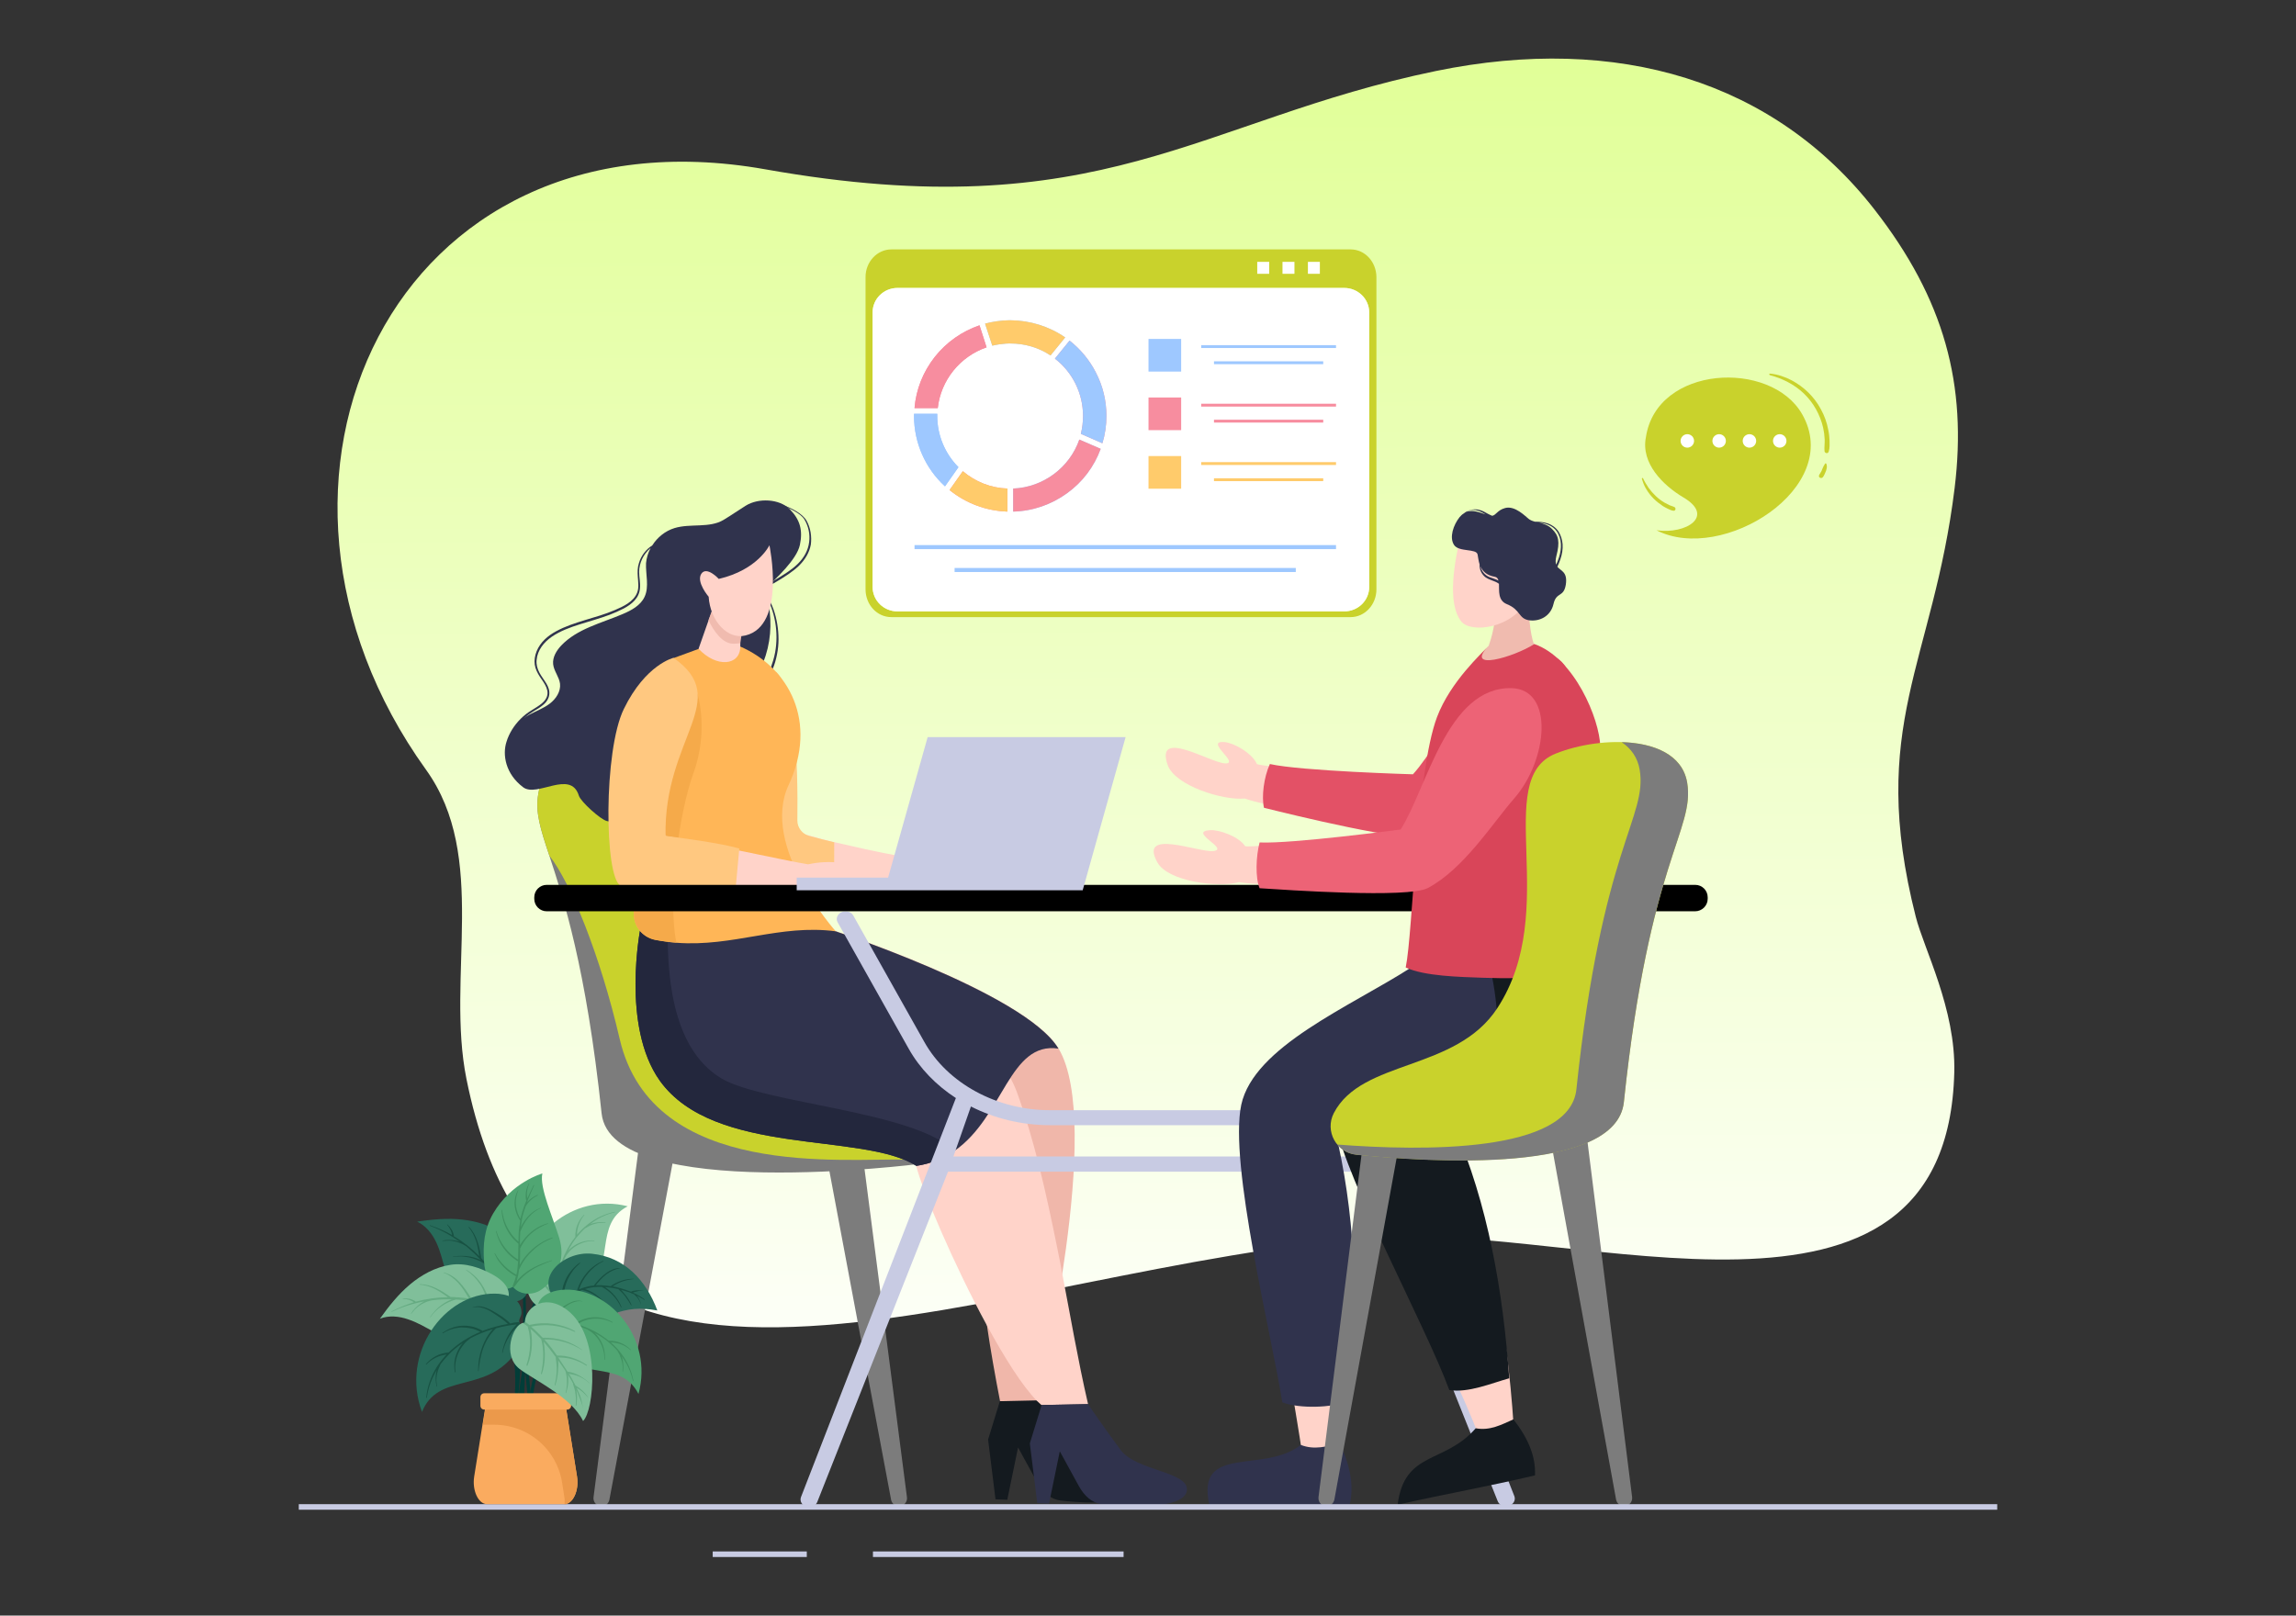 <?xml version="1.0" encoding="utf-8"?>
<!-- Generator: Adobe Illustrator 27.7.0, SVG Export Plug-In . SVG Version: 6.00 Build 0)  -->
<svg version="1.1" id="Layer_1" xmlns="http://www.w3.org/2000/svg" xmlns:xlink="http://www.w3.org/1999/xlink" x="0px" y="0px"
	 viewBox="0 0 1364 960" style="enable-background:new 0 0 1364 960;" xml:space="preserve">
<rect x="0" y="0" width="1364" height="960" fill="#333333" stroke="none"/>
<style type="text/css">
	.st0{fill:url(#SVGID_1_);}
	.st1{fill:#7C7C7C;}
	.st2{fill:#C9D22C;}
	.st3{fill:#F0B7AA;}
	.st4{fill:#141A1F;}
	.st5{fill:#FFD3C9;}
	.st6{fill:#30334D;}
	.st7{fill:#23273D;}
	.st8{fill:#FFC880;}
	.st9{fill:#FFB657;}
	.st10{fill:#F5AA4A;}
	.st11{fill:#F0BBAF;}
	.st12{fill:#C8CBE3;}
	.st13{fill:#E35166;}
	.st14{fill:#D94559;}
	.st15{fill:#ED6376;}
	.st16{fill:#FFFFFF;}
	.st17{fill:#F78D9F;}
	.st18{fill:#FFCB6B;}
	.st19{fill:#9EC8FF;}
	.st20{fill:#023D38;}
	.st21{fill:#276B5A;}
	.st22{fill:#185243;}
	.st23{fill:#80BF9A;}
	.st24{fill:#65AB82;}
	.st25{fill:#50A673;}
	.st26{fill:#409161;}
	.st27{fill:#FAAB5F;}
	.st28{fill:#EB994B;}
</style>
<g>
	
		<linearGradient id="SVGID_1_" gradientUnits="userSpaceOnUse" x1="683.751" y1="105.209" x2="680.378" y2="1114.025" gradientTransform="matrix(1 0 0 -1 0 957.89)">
		<stop  offset="0" style="stop-color:#FFFFFF"/>
		<stop  offset="1" style="stop-color:#DAFF7F"/>
	</linearGradient>
	<path class="st0" d="M1161.2,290c7.5-61.3-6-112.1-47.7-165.6c-59.3-76.1-152.2-104.5-260.5-82.2c-141,29.1-198.8,93.9-398.4,58.4
		C233.5,61.4,130,286.3,253.1,457.4c37.2,51.7,11.8,123.1,24,183.7c50.3,250.2,312.3,110.2,541.6,94.1c119-8.3,338,76,342.3-98.1
		c0.9-37.7-18.1-73.3-22.9-92.4C1109.3,431.1,1148.4,394.3,1161.2,290z"/>
	<g>
		<g>
			<path class="st1" d="M356.3,895L356.3,895c2.6,0.6,5.1-1.1,5.7-3.7l41.4-220.6l-21.8-5.4l-29,224.4
				C352.3,892.1,353.9,894.4,356.3,895z"/>
			<path class="st1" d="M535.1,895L535.1,895c-2.6,0.6-5.1-1.1-5.7-3.7L488,670.7l21.8-5.4l29,224.4
				C539.1,892.1,537.5,894.4,535.1,895z"/>
			<path class="st1" d="M546.4,691.6c0,0-183.3,23.5-189-30c-9.2-87.2-22.8-128-31-153c-5.4-16.2-8.5-25.8-6.6-36.9
				c4.7-28.3,32.9-34.8,59.4-21.5C404.1,462.5,546.4,691.6,546.4,691.6z"/>
			<path class="st2" d="M538.6,689.1c-36.6-1.2-150.8,12.3-170.4-71.5c-11.7-50.3-29.2-93.1-41.8-109.1c-5.4-16.2-8.5-25.8-6.6-36.9
				c4.7-28.3,32.9-34.8,59.4-21.5C404.1,462.5,525,665.4,538.6,689.1z"/>
		</g>
		<g>
			<g>
				<g>
					<path class="st3" d="M633.2,742.3c-0.7,4.8-1.4,9.6-2.1,14.3c-5.9,37.7-13.4,69.6-14.9,75.9v0c-0.2,0.7-0.3,1.1-0.3,1.1h-21.6
						c-3.2-16.4-5.9-31.8-8-46.2c-3.5-24.6-5.1-46.5-4.3-66.6c0.9-23.5,3.2-45,5.1-66.7l-10.6-6.1l-125.5-71.9l-43.3-24.8h82.9
						c0,0,118.3,38.3,138.3,71.8C642.3,645.6,639.5,696.3,633.2,742.3z"/>
				</g>
			</g>
			<g>
				<g>
					<path class="st4" d="M594,832.6l-7,22.8l4.4,35.5l7,0.3l6.4-31.1l11.3,20.6c3.1,5.6,7.6,10.1,13.9,10.9
						c16.6,2.1,49,2.7,50.3-8.2c1.4-11.2-30-11.7-39.2-23.9c-8.9-11.9-19.6-27.5-19.6-27.5L594,832.6z"/>
				</g>
			</g>
			<g>
				<g>
					<path class="st5" d="M646.4,834.4l-27.7,0.5c-0.8-0.7-1.7-1.5-2.6-2.4v0c-8.7-8.8-19.4-25.8-29.9-45.1
						c-19.7-36.2-38.5-80.7-41.9-94.6c-20.5-26.6-116.3-7.4-144.1-48.7c-22.3-33.1-19.7-92.8-19.7-92.8c18.8,0.6,42.7-2.9,60.4,0
						c2.6,0.4,5,1,7.3,1.7c58.8,19,121.3,43.3,147.4,80.1c3.8,5.3,6.8,11,8.9,16.9c9.9,27.5,16.8,57.9,23.6,91.6
						c1,4.8,2,9.8,2.9,14.9C635.7,780.8,640.2,807.5,646.4,834.4z"/>
				</g>
			</g>
			<g>
				<g>
					<path class="st6" d="M618.8,834.9l-7,22.8l4.4,35.5l7,0.3l6.4-31.1l11.3,20.6c3.1,5.6,7.6,10.1,13.9,10.9
						c16.6,2.1,49,2.7,50.3-8.2c1.4-11.2-30-11.7-39.2-23.9c-8.9-11.9-19.6-27.5-19.6-27.5L618.8,834.9z"/>
				</g>
			</g>
			<path class="st6" d="M628.8,623.1c-29.3-4.4-32.5,40.5-61.8,60.8c-6.2,4.3-13.6,7.5-22.6,8.9c-31.9-20.3-119.9-5.3-152.4-50.6
				c-23.2-32.5-11.5-90.8-11.5-90.8c3.4,0.1,9,0.2,16.1,0.2c32.4,0.2,93.9-0.2,93.9-0.2S608.8,589.7,628.8,623.1z"/>
			<path class="st7" d="M567,683.9c-6.2,4.3-13.6,7.5-22.6,8.9c-31.9-20.3-119.9-5.3-152.4-50.6c-23.2-32.5-11.5-90.8-11.5-90.8
				c3.4,0.1,9,0.2,16.1,0.2c0.1,20.6,0.1,70.5,32.3,89.4C454.2,655.7,543.2,660.3,567,683.9z"/>
			<path class="st6" d="M459.5,362c-1.2-3.2-2.7-6.3-4.5-9.2c-0.2-0.3-0.6,0-0.4,0.3c5.9,10.3,8,22.8,5.9,34.5
				c-0.6,3.3-1.6,6.4-2.7,9.5c-0.2,0.7,0.9,1.2,1.2,0.5c1.2-2.7,2-5.7,2.6-8.7c0.6-3,0.9-6,0.9-9C462.5,373.8,461.5,367.7,459.5,362
				z"/>
			<path class="st6" d="M479.2,309.5c-2.4-4.3-9-7.6-13.6-9.2c-0.1,0-0.2,0.1-0.1,0.2c4,1.9,10.1,4.5,12.4,8.2
				c2.4,4,3.4,8.8,2.8,13.4c-0.6,5-3.1,9.3-6.6,12.8c-3.5,3.5-7.8,6.1-12,8.7c-2.6,1.6-5.2,3-7.8,4.4c-2.7,1.4-5.4,2.7-8.1,4.2
				c-0.5,0.3-0.2,1.1,0.4,0.9c5.3-1.9,10.3-4.9,15.1-7.7c4.5-2.7,9-5.5,12.8-9.1c3.6-3.5,6.3-7.8,7.2-12.7
				C482.3,318.8,481.6,313.8,479.2,309.5z"/>
			<path class="st5" d="M463.6,439.5l-23.3,44.9c0,0,4.7,24.4,10.6,33.7c3.5,5.4,16.3,8.9,32,10.1c16.9,1.4,37.2,0.2,52.8-3.7
				c18.3,13.3,34.6,8.2,42.9,0.5c10.7-9.9-22.2-7-23.9-11.4c-1.2-3.4,6.7-6.5,3.7-10.2c-4.6-5.7-21.6,5.6-21.6,5.6
				c-16.7-2.7-30.1-6.2-43.1-9c-6.2-1.4-17.3-5.1-23.8-6L463.6,439.5z"/>
			<path class="st8" d="M461.2,399.3l-41,61c0,0,20.7,54.3,29.7,60.7c9.5,6.8,29.9,7.8,45.6,9.1l0.1-29.6c-4.1-0.9-9.8-2.4-14.9-3.8
				c-4.1-1.1-7-4.9-7-9.1C474.1,453.7,472.7,410.8,461.2,399.3z"/>
			<path class="st6" d="M469.2,302.6c-6.2-6.3-18.7-6.8-26.2-2.1c-5.6,3.5-7.5,5-13.1,8.4c-8.5,5.1-19.6,2-29.2,4.9
				c-5.5,1.7-10.2,5.5-13.2,10.3c-3.8,2.4-6.6,6.1-7.9,10.4c-0.9,2.7-0.9,5.4-0.7,8.2c0.2,3.2,0.8,6.5-0.4,9.5
				c-2.1,5.4-8.3,8.2-13.2,10.3c-5.8,2.5-11.9,4.2-17.9,6c-5.8,1.8-11.7,3.7-17,6.6c-5,2.7-9.4,6.5-11.6,11.9c-1,2.5-1.5,5.3-1.1,8
				c0.4,2.6,1.6,4.9,3,7.1c2.6,3.9,6.5,8.5,3.5,13.3c-1.3,2.1-3.4,3.5-5.4,4.8c-2.1,1.4-4.4,2.6-6.4,4.2c-4.3,3.4-7.8,7.7-10.1,12.7
				c-0.6,1.2-1,2.5-1.4,3.7c-2.5,7.7-0.6,19.1,9.9,27c8.3,6.3,28.2-10.7,33.1,5c1.1,3.6,13,14.3,16.7,15.1
				c34.5,7.6,67.9-44.8,75.7-66.8c21.5-25.3,25.1-46.6,18.3-71.3c6.5-6,18.8-17.4,20.6-26C477,315.2,475.4,308.9,469.2,302.6z
				 M382.9,354.7c-2.4,5.1-7.8,8-13,10.2c-12.7,5.4-27,8.7-36.5,18.7c-2.8,3-5.2,6.9-4.8,11c0.4,4.1,3.6,7.6,4.1,11.7
				c0.5,4.6-2.4,9-6.1,11.8c-3.7,2.8-8.1,4.4-12.2,6.6c-1,0.5-2,1.2-3,2c1.8-1.6,3.7-2.9,5.7-4.1c2.1-1.2,4.2-2.5,6-4.1
				c1.7-1.5,2.9-3.4,3.2-5.7c0.3-2.4-0.5-4.6-1.7-6.6c-1.3-2.2-2.9-4.2-4.1-6.4c-1.3-2.4-2-5-1.7-7.7c0.5-5.8,4.4-10.6,9.1-13.8
				c5-3.4,10.8-5.5,16.5-7.3c5.9-1.9,12-3.5,17.8-5.7c2.8-1.1,5.6-2.3,8.3-3.7c2.4-1.3,4.7-2.8,6.5-4.8c1.9-2.1,3-4.5,3.2-7.3
				c0.3-3.2-0.5-6.4-0.5-9.7c0-5.2,2.5-10.4,6.4-13.8c0.1-0.1,0.3-0.2,0.4-0.3c-1.5,2.8-2.4,5.8-2.7,8.9
				C383.5,341.3,385.8,348.6,382.9,354.7z"/>
			<g>
				<g>
					<path class="st9" d="M496.5,553.4c-33.4-4.4-60.7,9.4-94.7,6.8c-4.1-0.3-8.3-0.9-12.6-1.7c-7.9-1.6-13.4-8.8-12.6-16.8
						l11.2-109.3l9.9-33.6l2.3-7.7l15-5.5l24.8-1.4c29,12.6,46.2,44.7,28.7,82.3C451.4,503,496.5,553.4,496.5,553.4z"/>
				</g>
			</g>
			<g>
				<g>
					<path class="st5" d="M439.8,384.1c0,11.5-14.1,12.9-24.8,1.4l5.9-16.8l3.9-9.9l13.8,9.3l1.2,14.2L439.8,384.1z"/>
				</g>
			</g>
			<g>
				<g>
					<path class="st10" d="M411.8,459.9c-7.7,21.1-15.6,71.4-10,100.2c-4.1-0.3-8.3-0.9-12.6-1.7c-7.9-1.6-13.4-8.8-12.6-16.8
						l11.2-109.3l9.9-33.6c8.7,6.8,16.7,13.8,16.7,13.8S421.3,434.2,411.8,459.9z"/>
				</g>
			</g>
			<g>
				<g>
					<path class="st5" d="M523,529c-5.9,9.1-39.9,0.4-39.9,0.4s-41.6,0.3-58.9-0.4c-20.9-0.7-46-2.8-55.5-7.6
						c-9.6-5,2.2-72.8,9.5-90.8c9.7-23.9,21.7-39.6,21.7-39.6l-12.2,41.3l7.5,64.5c11.2,1.5,75.7,15.5,84.9,16.8
						C506.1,507.9,527.8,521.7,523,529z"/>
				</g>
			</g>
			<g>
				<g>
					<path class="st8" d="M439.2,504.2l-2.6,28.3c-20.9-0.7-58.6-1.4-68-6.3c-9.6-5-10.1-80.2,2-104.9
						c12.9-26.5,29.5-30.4,29.5-30.4c35.5,24.9-5.9,47.5-4.7,105.8C406.5,498.2,427.6,500.9,439.2,504.2z"/>
				</g>
			</g>
			<g>
				<g>
					<path class="st11" d="M439.8,382.2c-1.1,0.1-2.3,0.3-3.6,0.3c-7.1,0.4-12.4-7.9-15.3-14l3.3-9.2l17.9,7.5L439.8,382.2z"/>
				</g>
			</g>
			<g>
				<g>
					<path class="st5" d="M457.1,324c0,0-6.9,14.6-30.1,20c0,0-7.2-7.9-10.4-3c-3.1,4.9,4.4,13.6,4.4,13.6
						c0.9,14.3,11.2,25.7,21.9,23C467.2,371.7,457.1,324,457.1,324z"/>
				</g>
			</g>
		</g>
		<g>
			<g>
				<g>
					<g>
						<path class="st12" d="M899.7,889.2L809,658c14.7-7.3,27.2-18,35.6-31.4l49.8-78.5c1.4-2.2,0.5-4.9-2-6.1
							c-2.5-1.2-5.6-0.4-7,1.8l-49.8,78.5c-14.6,23.1-42.5,37.4-72.8,37.4H623.8c-31.5,0-60.9-15.9-74.7-40.6L506.9,544
							c-1.2-2.2-4.3-3.1-6.9-2c-2.5,1.1-3.6,3.8-2.4,6l42.2,75.1c6.6,11.8,16.4,21.8,28.1,29.4c-0.1,0.1-0.1,0.2-0.2,0.4
							l-91.9,236.8c-0.8,2.4,0.7,4.9,3.4,5.6c0.5,0.1,1,0.2,1.5,0.2c2.2,0,4.2-1.2,4.9-3.2l77.6-196.1h247.1c0.4,0,0.8-0.1,1.2-0.1
							l78.2,195.8c0.7,1.9,2.7,3.2,4.9,3.2c0.5,0,1-0.1,1.5-0.2C899,894.1,900.5,891.6,899.7,889.2z M566.4,687.2l10.4-29.7
							c14,7.1,30.2,11.1,46.9,11.1h139.1c12.9,0,25.4-2.3,36.9-6.6l8.8,25.2H566.4z"/>
					</g>
				</g>
			</g>
			<path d="M1007,541.5H324.8c-4.1,0-7.4-3.3-7.4-7.4v-0.9c0-4.1,3.3-7.4,7.4-7.4h682.3c4.1,0,7.4,3.3,7.4,7.4v0.9
				C1014.5,538.2,1011.1,541.5,1007,541.5z"/>
		</g>
		<polygon class="st12" points="551.1,438 527.6,521.5 473.3,521.5 473.3,529 525.5,529 537.4,529 643.2,529 668.7,438 		"/>
		<g>
			<g>
				<g>
					<path class="st5" d="M915.2,440.8c-29.8,18.8-68.7,47.3-68.7,47.3s-82.5-4.8-107-13.6c-12.7,1.3-41.5-7.6-45.8-19.9
						c-7.8-22.2,25.2-1.4,34-1c9.7,0.5-13.2-14,0.1-12.6c5.2,0.5,16.1,6.5,18.9,13c3.1,2.1,95.4,7.8,95.4,7.8s46.3-44.9,81.1-66.1
						C928.4,412.5,920.7,424.2,915.2,440.8z"/>
				</g>
			</g>
			<g>
				<g>
					<path class="st13" d="M909,453.6c-14.9,12-36.8,36.2-59.7,43.6c-12.6,4.1-83-13.4-98.4-17.2c-1.5-6.6-0.1-18.1,3.5-26
						c18.8,4.2,85,6.1,85,6.1c19.6-21.5,41.8-78.8,79.3-71.4C943.9,393.7,932.6,434.6,909,453.6z"/>
				</g>
			</g>
			<g>
				<g>
					<path class="st5" d="M854.2,663c29.5,49.7,41.3,127,45,184c-7.2,1.3-13.3,4.7-20.9,5.9c-14.5-41-76.1-152.3-71.9-186.6
						c5.8-48,46.4-72.4,76.4-101.1c17.9-1.6,34.7-4,52.2-5.5C950.7,612.3,895.2,638.1,854.2,663z"/>
				</g>
			</g>
			<g>
				<g>
					<path class="st4" d="M863.5,668.5c20.6,47,29.5,99.5,33.1,150.5c-10.5,2.9-24.2,8.8-35.6,7c-14.1-38.3-60.8-123.6-67.7-158.7
						c-6.5-32.8,56.3-75.2,87.1-104.8c18.6-0.5,35.7-7.8,54-8.4C968.9,639.5,905.2,642.8,863.5,668.5z"/>
				</g>
			</g>
			<g>
				<g>
					<path class="st4" d="M876.7,848.7c8.5,1.6,15.4-2.2,22.4-5.3c9.1,11.7,13.3,22.4,12.8,33.3c-28.9,6.8-52.6,10.9-81.6,17.4
						C834.4,861.9,858.1,870.1,876.7,848.7z"/>
				</g>
			</g>
			<g>
				<g>
					<path class="st5" d="M786.9,672.1c19.3,54.5,15.8,132.6,8.3,189.3c-7.3-0.1-13.9,2-21.7,1.7c-6.3-43-31.1-169.9-20.4-202.8
						c15-46,45.7-56.3,80.8-78.6c17.9,1.9,34.8,2.9,52.2,4.8C891.4,641.1,831.9,655.6,786.9,672.1z"/>
				</g>
			</g>
			<g>
				<g>
					<path class="st6" d="M794.9,679.3c11,50.1,12.2,103.1,5.8,153.8c-10,3.2-28.1,4.2-38.9,0.2c-6.4-40.3-31.8-141.8-24.4-176.8
						c7.5-34.7,64.8-58.4,100.8-81.5c18.3,3.1,30.3,2.9,48.3,5.8C903.9,671.4,840.8,662.2,794.9,679.3z"/>
				</g>
			</g>
			<g>
				<g>
					<path class="st6" d="M772.8,858.6c8.1,3.2,15.6,0.8,23-0.9c6.6,13.2,8.6,25.8,6,36.4c-29.7,1.1-53.7-0.8-83.4,0
						C710.4,857.7,750.5,876,772.8,858.6z"/>
				</g>
			</g>
			<g>
				<g>
					<path class="st5" d="M937.2,568.5c0,0.1,0.2,0.3,0.1,0.4c-29.6,3.5-61.6-4.9-91-0.3c8.8-40.2,8.1-71.3,3.2-111.7
						c-0.1,0-0.2,0.1-0.3,0.1c-1.7-10,28.3-61.9,31.2-63c3.9-1.5,4.2-11.3,8.3-13.1c8.4,2.1,9.6-3.3,19.3,0.2
						c9.7,3.5,18.3,12.4,25.3,25.9C957.2,453.3,934,515.3,937.2,568.5z"/>
				</g>
			</g>
			<g>
				<g>
					<path class="st11" d="M911.5,383.2c-12.9,8.5-49.1,23.5-27.1,0.5c3.6-10.2,4-17.3,4.1-25.7c6.5-0.2,13.1-0.3,19.6-0.6
						C908,361.6,908.7,377,911.5,383.2z"/>
				</g>
			</g>
			<g>
				<g>
					<path class="st14" d="M943.1,568.4c0.2,3.2-2.2,7-5.6,7.9c-4.6,1.3-10.3,2.6-14.5,3.2c-14.1,1.9-28.4,2-42.1,1.5
						c-13.7-0.5-34.6-0.9-45.8-6.1c4.5-21.7,6.1-115.5,18.6-148.8c8-21.2,26.9-38.1,30.7-42.4c-15,15.6,15.2,6.7,27.1-1
						c23.8,8.2,38.8,44.6,39.2,60.9C951.5,484.3,940,526.5,943.1,568.4z"/>
				</g>
			</g>
			<g>
				<g>
					<path class="st5" d="M903.4,460.8c-26.1,23.7-59.5,58.4-59.5,58.4s-82,9.5-107.8,5c-12.3,3.4-42.1-0.3-48.5-11.7
						c-11.5-20.6,24.5-5.8,33.3-6.8c9.7-1.2-15.4-11.5-2.1-12.4c5.2-0.4,17,3.6,20.9,9.5c3.4,1.5,95.3-8.8,95.3-8.8
						s37.9-52.2,68.5-79.1C911.6,430.6,905.9,443.6,903.4,460.8z"/>
				</g>
			</g>
			<g>
				<g>
					<path class="st15" d="M899.5,474.5c-12.6,14.4-30,42-51.3,53.2c-11.7,6.2-84.1,1.1-99.9,0.1c-2.6-6.2-2.2-18.8,0-27.2
						c19.2,0.9,83.8-7.7,83.8-7.7c15.6-24.5,27.6-84.8,65.8-84C923.5,409.5,919.5,451.7,899.5,474.5z"/>
				</g>
			</g>
			<g>
				<g>
					<g>
						<path class="st5" d="M867.7,318.2c-3.4,14.8-8.4,40.2,0.5,51.2c5.6,6.9,30.8,4.5,40-14.3c4.7-5.4,2.3-16.1-2.2-21.1
							c-3.2-3.5-3.9,4-9.4,2.9c-2.1-0.4,0.7-17.7-5.9-20.4C884,313.7,874.3,322.2,867.7,318.2z"/>
					</g>
				</g>
			</g>
			<path class="st6" d="M925.2,336.8c0.7-1.5,1.3-3,1.8-4.5c1-2.9,1.5-5.9,1.3-8.9c-0.2-2.6-1-5.3-2.4-7.5c-1.5-2.3-3.7-3.9-6.2-4.8
				c-2.5-0.9-5.1-1.1-7.8-1.1c-1.5-0.4-2.8-0.9-3.8-1.7c-1.7-1.3-8.1-8.1-14-6.4c-4.6,1.3-5.2,4.1-7.6,4.6c-0.8-0.3-1.6-0.7-2.4-1.1
				c-1.8-1-3.6-2.1-5.7-2.5c-3-0.7-6.4,0.2-8.8,2.2c-0.9,0.5-1.7,1.3-2.5,2.2c-3.7,4.7-6.2,12-3.3,16.5c2.9,4.4,13.3,2,14,5.7
				c0.3,1.5,0.5,3.7,1.2,5.9c-0.2,2.9,1.2,6,3.6,7.7c1.7,1.2,3.8,1.7,5.8,2.6c0.7,0.3,1.4,0.7,2.1,1.2c0.2,4-0.8,9.9,4.7,12.1
				c8.4,3.4,6.7,8.6,13.3,9.6c6.1,0.8,12.7-2.3,14.4-9.7s6-3.7,7.3-11.4C931.4,339.7,927.2,339.3,925.2,336.8z M871.2,304.1
				c0.8-0.5,1.7-0.8,2.7-1c1.9-0.3,3.8,0.1,5.6,0.9c1.1,0.5,2.1,1.1,3.1,1.7C879,304.4,874.9,302.9,871.2,304.1z M884.8,342.9
				c-2.8-1.2-4.7-3.6-5.3-6.4c1.2,2.8,3.6,5.4,8.4,6.2c1.4,0.2,2,1.1,2.3,2.3C888.5,344.1,886.6,343.6,884.8,342.9z M924.5,335.5
				c-0.4-1.1-0.5-2.7,0.1-5.1c2.2-8.5,1.4-12.2-2.7-16.2c-2.1-2.1-4.9-3-7.5-3.7c4,0.5,8,1.8,10.4,5.2c3.2,4.5,3,10.4,1.4,15.4
				C925.7,332.7,925.1,334.1,924.5,335.5z"/>
			<g>
				<path class="st1" d="M965.8,894.9L965.8,894.9c-2.6,0.6-5.1-1.1-5.7-3.7L918.8,664l21.8-5.4l29,231
					C969.9,892.1,968.2,894.4,965.8,894.9z"/>
				<path class="st1" d="M787,894.9L787,894.9c2.6,0.6,5.1-1.1,5.7-3.7L834.1,664l-21.8-5.4l-29,231
					C783,892.1,784.6,894.4,787,894.9z"/>
				<path class="st2" d="M792.4,661.4c-5.5,10.6,1.4,23.5,13.4,24.7c44.3,4.5,154.4,11.5,158.9-31.3
					C979.8,511,1007,493.3,1002.3,465c-4.7-28.3-50.6-28.2-78.1-17.2c-38.3,15.3,3.5,92.9-34.7,151.3
					C864.8,636.8,809.1,629.3,792.4,661.4z"/>
				<path class="st1" d="M1002.3,465c-2.8-16.6-19.8-23.5-38.9-24c5.6,3.8,9.5,9.2,10.7,16.4c4.7,28.3-22.5,46-37.6,189.9
					c-4,38-91.6,36.7-142.1,32.8c2.7,3.3,6.6,5.6,11.4,6.1c44.3,4.5,154.4,11.5,158.9-31.3C979.8,511,1007,493.3,1002.3,465z"/>
			</g>
		</g>
	</g>
	<g>
		<path class="st2" d="M802.4,148.2H529.5c-8.4,0-15.3,7.4-15.3,16.4v185.6c0,9.1,6.8,16.5,15.3,16.5h272.9
			c8.4,0,15.3-7.4,15.3-16.5V164.6C817.6,155.5,810.8,148.2,802.4,148.2z M813.4,348.8c0,8-6.6,14.5-14.9,14.5H533.2
			c-8.2,0-14.8-6.5-14.8-14.5V185.6c0-8,6.6-14.5,14.8-14.5h265.3c8.2,0,14.9,6.5,14.9,14.5L813.4,348.8L813.4,348.8z"/>
		<path class="st16" d="M813.4,185.6v163.2c0,8-6.6,14.5-14.9,14.5H533.2c-8.2,0-14.8-6.5-14.8-14.5V185.6c0-8,6.6-14.5,14.8-14.5
			h265.3C806.8,171.1,813.4,177.6,813.4,185.6z"/>
		<rect x="746.9" y="155.6" class="st16" width="7.1" height="7.1"/>
		<rect x="761.9" y="155.6" class="st16" width="7.1" height="7.1"/>
		<rect x="777" y="155.6" class="st16" width="7.1" height="7.1"/>
		<g>
			<path class="st17" d="M598.5,290.3v13.7c-12.6-0.4-24.6-4.9-34.4-12.8L572,280C579.4,286.3,588.7,290,598.5,290.3z"/>
			<path class="st18" d="M598.5,290.3v13.7c-12.6-0.4-24.6-4.9-34.4-12.8L572,280C579.4,286.3,588.7,290,598.5,290.3z"/>
			<path class="st19" d="M569.4,277.6l-8,11.4c-11.7-10.7-18.4-25.9-18.4-41.8c0-0.5,0-0.9,0-1.3h13.8c0,0.4,0,0.9,0,1.3
				C556.8,258.6,561.4,269.6,569.4,277.6z"/>
			<path class="st19" d="M569.4,277.6l-8,11.4c-11.7-10.7-18.4-25.9-18.4-41.8c0-0.5,0-0.9,0-1.3h13.8c0,0.4,0,0.9,0,1.3
				C556.8,258.6,561.4,269.6,569.4,277.6z"/>
			<path class="st17" d="M586.1,206.4c-15.8,5.4-27.2,19.6-29,36.1h-13.8c0.9-11.1,5.1-21.6,12.1-30.5c6.9-8.7,16.1-15.1,26.5-18.7
				L586.1,206.4z"/>
			<path class="st17" d="M586.1,206.4c-15.8,5.4-27.2,19.6-29,36.1h-13.8c0.9-11.1,5.1-21.6,12.1-30.5c6.9-8.7,16.1-15.1,26.5-18.7
				L586.1,206.4z"/>
			<path class="st17" d="M657.3,247.2c0,5.5-0.8,11-2.4,16.2l-12.8-5.6c0.9-3.5,1.3-7.1,1.3-10.7c0-13.3-6.2-25.9-16.7-34l8.7-10.7
				c6.4,5,11.8,11.5,15.5,18.7C655.2,229.3,657.3,238.1,657.3,247.2z"/>
			<path class="st19" d="M657.3,247.2c0,5.5-0.8,11-2.4,16.2l-12.8-5.6c0.9-3.5,1.3-7.1,1.3-10.7c0-13.3-6.2-25.9-16.7-34l8.7-10.7
				c6.4,5,11.8,11.5,15.5,18.7C655.2,229.3,657.3,238.1,657.3,247.2z"/>
			<path class="st19" d="M653.9,266.7c-3.9,10.6-10.7,19.7-20,26.4c-9.4,6.8-20.4,10.6-32,10.9v-13.7c17.8-0.7,33.5-12.4,39.3-29.1
				L653.9,266.7z"/>
			<path class="st17" d="M653.9,266.7c-3.9,10.6-10.7,19.7-20,26.4c-9.4,6.8-20.4,10.6-32,10.9v-13.7c17.8-0.7,33.5-12.4,39.3-29.1
				L653.9,266.7z"/>
			<path class="st19" d="M632.8,200.5l-8.7,10.7c-7.1-4.7-15.3-7.1-23.9-7.1c-1,0-2,0-2.9,0.1c-2.6,0.2-5.3,0.6-7.8,1.2l-4.3-13.1
				c4.6-1.2,9.3-1.9,14.2-2c0.3,0,0.6,0,0.9,0C611.9,190.4,623.2,193.9,632.8,200.5z"/>
			<path class="st18" d="M632.8,200.5l-8.7,10.7c-7.1-4.7-15.3-7.1-23.9-7.1c-1,0-2,0-2.9,0.1c-2.6,0.2-5.3,0.6-7.8,1.2l-4.3-13.1
				c4.6-1.2,9.3-1.9,14.2-2c0.3,0,0.6,0,0.9,0C611.9,190.4,623.2,193.9,632.8,200.5z"/>
		</g>
		<rect x="543.3" y="323.9" class="st19" width="250.4" height="2.4"/>
		<rect x="567.1" y="337.5" class="st19" width="202.7" height="2.4"/>
		<rect x="713.6" y="205.1" class="st19" width="80.1" height="1.7"/>
		<rect x="721.2" y="214.7" class="st19" width="64.9" height="1.7"/>
		<rect x="682.3" y="201.4" class="st19" width="19.4" height="19.4"/>
		<rect x="713.6" y="239.9" class="st17" width="80.1" height="1.7"/>
		<rect x="721.2" y="249.4" class="st17" width="64.9" height="1.7"/>
		<rect x="682.3" y="236.2" class="st17" width="19.4" height="19.4"/>
		<rect x="713.6" y="274.6" class="st18" width="80.1" height="1.7"/>
		<rect x="721.2" y="284.2" class="st18" width="64.9" height="1.7"/>
		<rect x="682.3" y="271" class="st18" width="19.4" height="19.4"/>
	</g>
	<g>
		<rect x="177.5" y="893.8" class="st12" width="1009" height="3.3"/>
		<rect x="423.4" y="921.9" class="st12" width="55.9" height="3.3"/>
		<rect x="518.6" y="921.9" class="st12" width="148.9" height="3.3"/>
	</g>
	<g>
		<g>
			<g>
				<path class="st20" d="M325.5,757.8c-4.3,8-7.8,16.5-9.8,25.4c-1.6,7-2.3,14.1-2.2,21.3c0,6.3,0.7,12.6,1.3,18.9
					c0.6,5.8,1.1,11.7,0.9,17.5c-0.3,6-1.4,11.8-3.7,17.4c-0.3,0.7-0.6,1.4-1,2.1c-0.2,0.5-0.9,0.6-1.3,0.4
					c-0.5-0.3-0.6-0.8-0.4-1.3c1.1-2.8,2.2-5.6,3-8.6c0.7-2.8,1.1-5.6,1.3-8.4c0.4-5.8,0-11.6-0.6-17.4c-0.6-6.2-1.2-12.4-1.4-18.7
					c-0.1-7.1,0.5-14.3,2-21.2c1.9-8.6,5.2-16.7,9.5-24.3c0.6-1.1,1.3-2.2,1.9-3.3C325.2,757.2,325.7,757.5,325.5,757.8L325.5,757.8
					z"/>
			</g>
		</g>
		<g>
			<g>
				<path class="st20" d="M326.6,767.8c-3.8,7.1-7.2,14.5-9.8,22.1c-2.6,7.6-4.7,15.4-6.3,23.3c-1.5,7.9-2.5,15.9-3,23.9
					c-0.4,8.1-0.3,16.2,0.3,24.2c0.7,8.1,1.9,16.1,3.8,23.9c0.2,1,0.5,1.9,0.7,2.9c0.1,0.5,0.9,0.8,1.3,0.6c0.6-0.2,0.8-0.8,0.6-1.3
					c-1.9-7.7-3.3-15.5-4.1-23.4c-0.8-7.9-1.1-16-0.8-23.9c0.3-7.9,1.1-15.9,2.5-23.7c1.4-7.9,3.3-15.7,5.7-23.3
					c2.4-7.6,5.3-15,8.7-22.2c0.4-0.9,0.8-1.8,1.3-2.7C327.7,767.7,326.8,767.3,326.6,767.8L326.6,767.8z"/>
			</g>
		</g>
		<g>
			<g>
				<path class="st20" d="M307.9,738.5c1.7,8.7,2.3,17.7,2.6,26.5c0.4,10.2,0.4,20.5,0.2,30.7c-0.2,10.6-0.6,21.2-1,31.8
					c-0.3,10-0.6,19.9-0.5,29.9c0.1,8.4,0.3,16.9,1.5,25.2c0.1,0.9,0.3,1.7,0.4,2.6c0.2,1.2,2,0.7,1.8-0.5c-1.4-8-1.7-16.2-1.8-24.2
					c-0.2-9.9,0.1-19.8,0.3-29.6c0.3-10.6,0.7-21.2,0.9-31.7c0.2-10.3,0.3-20.6-0.1-30.9c-0.4-9.1-1.2-18.1-3-27.1
					c-0.2-1-0.4-2-0.6-2.9C308.7,737.7,307.8,737.9,307.9,738.5L307.9,738.5z"/>
			</g>
		</g>
		<g>
			<g>
				<path class="st20" d="M292.1,754.2c5.7,7.3,9.8,15.6,12.3,24.5c2.3,8.6,3.1,17.5,3.1,26.4c0,9.2-0.8,18.4-1.7,27.5
					c-0.9,9.2-1.8,18.5-2.1,27.8c-0.3,9,0.1,18.1,1.8,26.9c0.2,1.1,0.5,2.2,0.8,3.2c0.4,1.1,1.9,0.6,1.7-0.5
					c-0.4-2.2-0.9-4.4-1.2-6.7c-0.4-2.2-0.6-4.4-0.8-6.7c-0.4-4.5-0.5-9-0.5-13.5c0.1-9.3,1-18.6,1.9-27.9
					c0.9-9.3,1.8-18.6,1.9-27.9c0.1-9-0.5-18-2.6-26.7c-2.2-8.8-6-17.3-11.5-24.5c-0.7-1-1.5-1.9-2.3-2.8
					C292.3,753,291.7,753.7,292.1,754.2L292.1,754.2z"/>
			</g>
		</g>
		<g>
			<g>
				<path class="st20" d="M293,772.7c4.4,7.9,8.1,16.3,10.4,25.1c1.8,7,2.6,14.1,2.7,21.3c0.1,6.3-0.4,12.6-0.9,18.9
					c-0.4,5.8-0.9,11.7-0.5,17.5c0.4,6,1.6,11.8,4,17.3c0.3,0.7,0.7,1.4,1,2.1c0.3,0.5,0.9,0.6,1.3,0.3c0.5-0.3,0.6-0.8,0.4-1.3
					c-1.2-2.8-2.4-5.6-3.2-8.5c-0.7-2.8-1.2-5.6-1.5-8.4c-0.5-5.8-0.2-11.6,0.2-17.4c0.4-6.2,1-12.5,1-18.7c0-7.1-0.8-14.2-2.5-21.2
					c-2.1-8.5-5.5-16.6-10-24.1c-0.6-1.1-1.3-2.2-2-3.2C293.3,772.1,292.8,772.4,293,772.7L293,772.7z"/>
			</g>
		</g>
		<g>
			<g>
				<path class="st20" d="M332.6,784.2c-7.2,10.1-12.5,21.3-15.6,33.3c-2.9,11.3-3.8,23-3.6,34.7c0.1,3.3,0.3,6.6,0.5,9.9
					c0.1,1.7,0.3,3.4,0.4,5c0.2,1.7,0.1,3.7,0.8,5.3c0.1,0.4,0.4,0.6,0.8,0.6c0.4,0,0.8-0.3,0.8-0.6c0.1-0.4,0.2-0.8,0.2-1.2
					c0-0.4-0.1-0.8-0.1-1.2c-0.1-0.8-0.2-1.5-0.2-2.3c-0.1-1.5-0.3-2.9-0.4-4.4c-0.2-3-0.4-5.9-0.6-8.9c-0.2-5.8-0.2-11.6,0.2-17.4
					c0.9-11.5,3.4-23,7.8-33.7c2.7-6.5,6.1-12.7,10-18.5C334.2,784.2,333.1,783.5,332.6,784.2L332.6,784.2z"/>
			</g>
		</g>
		<g>
			<g>
				<path class="st21" d="M301.9,773.2c-0.3-0.1-0.6-0.2-0.8-0.3c-0.1,0.3-0.2,0.6-0.3,0.8c-1.3,2.7-4,4.7-6.9,5.5
					c-3.2,0.9-6.7,0.5-9.8-0.5c-4.9-1.6-9.3-4.6-12.5-8.6c-3.6-4.5-5.5-10-7.1-15.5c-1.6-5.5-2.9-11.2-5.3-16.3s-6.2-10-11.4-12.4
					c8.9-1.3,18-2.2,26.9-1.2c9,1,17.9,3.8,25.1,9.2s11.1,13.9,13.4,22.6C317.5,773,306.1,774.5,301.9,773.2z"/>
			</g>
			<g>
				<path class="st22" d="M301.9,773.2c-0.3-0.1-0.6-0.2-0.8-0.3c-0.1,0.3-0.2,0.6-0.3,0.8c-0.4-1.2-0.9-2.4-1.4-3.6
					c-0.1,0-0.2,0-0.2-0.1c-5.7-3.9-13-3.7-19.6-3.3c-0.2,0-0.2-0.3,0-0.3c3.5-0.3,7-0.7,10.5-0.4c3,0.3,6,1,8.6,2.5
					c-0.9-1.9-1.9-3.8-2.9-5.7l0,0c-7.1-4.3-15.3-5.7-23.5-4.5c-0.2,0-0.3-0.3-0.1-0.3c7.5-1.8,15.8-0.5,22.6,3.1
					c-2.2-3.7-4.7-7.2-7.5-10.5c-5.4-3.2-11.9-4.7-18.1-3.7c-0.2,0-0.2-0.2,0-0.2c3.4-0.6,6.8-0.6,10.1,0c2.2,0.4,4.3,1.1,6.3,2
					c-2.3-2.5-4.8-4.9-7.4-7.1c-0.4-0.3-0.8-0.7-1.2-1c-0.3-0.2-0.5-0.4-0.8-0.5c-0.6-0.4-1.2-0.7-1.8-1c-1.2-0.5-2.4-1-3.6-1.3
					c-1.3-0.3-2.7-0.6-4.1-0.6c-1.3,0-2.6,0.2-4,0.2c-0.1,0-0.1-0.1,0-0.1c1.2-0.4,2.7-0.5,4-0.5c1.4,0,2.7,0.1,4,0.4
					c0.9,0.2,1.7,0.4,2.5,0.7c-5.5-3.9-11.5-7.2-17.8-9.5c-0.2-0.1-0.1-0.4,0.1-0.3c4.5,1.5,8.9,3.4,13.1,5.8
					c-0.2-1.1-0.5-2.1-1-3.1c-0.5-1.1-1.2-2.1-2-3c-0.1-0.1,0.1-0.3,0.2-0.2c1.9,1.7,3.4,4,3.8,6.5c0,0.1,0,0.3-0.1,0.4
					c5.6,3.3,10.7,7.3,15.2,11.9c-0.5-2.9-0.9-5.9-1.8-8.7c-1-3-2.4-6-4.5-8.4c-0.1-0.2,0.1-0.4,0.3-0.2c4.7,5,6.2,11.9,7.2,18.5
					c0,0,0,0,0,0c0.9,1,1.8,2,2.6,3c0,0,0,0,0.1,0c0.1,0.1,0.1,0.2,0.2,0.2c0.2,0.3,0.5,0.5,0.7,0.8c1.2,1.4,2.3,2.9,3.3,4.4
					c1-3.7,2-7.4,2.2-11.2c0.2-3.4-0.2-7.2-1.7-10.3c-0.1-0.1,0.1-0.2,0.2-0.1c1.8,3.2,2.5,6.6,2.3,10.2c-0.1,4.1-1.1,8.3-2.1,12.2
					c0,0.1-0.1,0.2-0.1,0.2c1.8,2.7,3.4,5.4,4.9,8.3c2.2-3.2,4-6.7,4.8-10.6c0.9-3.9,0.9-7.9,0.3-11.8c0-0.2,0.2-0.2,0.3-0.1
					c1,3.9,1,8,0.2,11.9c-0.8,4-2.3,7.9-4.7,11.2c-0.1,0.2-0.3,0.2-0.5,0.2C300,768.4,301,770.7,301.9,773.2z"/>
			</g>
		</g>
		<g>
			<g>
				<path class="st23" d="M324.2,776.9c2.1-0.2,2.9-1.3,4.2-1.7c0.3-0.1,0.7-0.2,1.2-0.1c0,0,0,0,0,0c0.3,0,0.7,0.1,1.2,0.2
					c0.3,0.1,0.6,0.2,0.9,0.3c5.8,2.5,12.1-2.1,15.7-5.6c18.8-18.3,5-42.4,25.5-53.2c-33.1-8.5-63.5,19.1-60.3,46.6
					C313.2,769.1,316.4,777.5,324.2,776.9z"/>
			</g>
			<g>
				<path class="st24" d="M329.6,775.1c0.3,0,0.7,0.1,1.2,0.2c0-0.1,0-0.2,0-0.3c0.4-0.4,0.7-1,1.1-1.4c0.5-0.6,1.1-1.3,1.6-1.9
					c1-1.1,2.2-2.1,3.4-3c2.5-1.9,5.4-3.6,8.4-4.5c0.2-0.1,0.1-0.3-0.1-0.3c-3.2,0.9-6,2.2-8.7,4.1c-1.3,0.9-2.5,1.9-3.6,3.1
					c-0.6,0.6-1.1,1.2-1.7,1.9c-0.1,0.2-0.3,0.3-0.5,0.5c0-1.9,0.1-3.8,0.2-5.7c0.1-1.9,0.4-3.8,0.7-5.7c2.6-3.5,6.2-6.3,10.1-8.2
					c1.9-0.9,3.9-1.7,6-2.3c2-0.6,4.1-1.2,6.2-1.6c0.2,0,0.1-0.3-0.1-0.2c-2.3,0.3-4.4,0.6-6.6,1.2c-2.1,0.6-4.1,1.3-6.1,2.3
					c-3.5,1.7-6.7,4-9.2,6.9c0.8-4.3,2-8.5,3.6-12.5c0.5-0.7,0.8-1.5,1.3-2.2c0.5-0.7,1.1-1.4,1.7-2.1c1.2-1.3,2.6-2.4,4.2-3.3
					c3.1-1.8,6.8-2.9,10.3-2.7c0.2,0,0.2-0.3,0-0.3c-3.8-0.2-7.5,0.6-10.8,2.4c-1.6,0.9-3.1,2-4.4,3.4c-0.1,0.1-0.2,0.2-0.3,0.3
					c0.9-1.7,1.8-3.3,2.8-4.8c0.7-1.1,1.5-2.1,2.3-3.2c0,0,0.1-0.1,0.1-0.1c1.6-1.9,3.3-3.8,5.1-5.4c0.1,0,0.1,0,0.2,0
					c0.5-0.2,0.9-0.6,1.3-0.8c0.4-0.2,0.9-0.5,1.3-0.7c0.9-0.4,1.9-0.7,2.9-1c2-0.6,4-0.7,6.1-0.5c0.2,0,0.2-0.3,0-0.3
					c-2.1-0.3-4.2-0.2-6.3,0.2c-0.9,0.2-1.8,0.4-2.7,0.8c4.3-3.3,9.2-5.8,14.6-7c0.2-0.1,0.1-0.4-0.1-0.3c-5.9,1.2-11.3,3.8-16,7.5
					c-2.3,1.8-4.4,3.9-6.3,6.1c0-4.2,1.5-8.4,4.3-11.6c0.1-0.2-0.1-0.4-0.2-0.2c-3.4,3.4-5.3,8.2-5.1,13c0,0,0,0,0,0.1
					c-4.3,5.4-7.4,11.8-9.4,18.5c-0.9-1.5-1.8-3-2.4-4.6c-0.6-1.7-1-3.5-1.1-5.3c-0.2-3.5,0.5-7.3,2.1-10.5c0.1-0.2-0.2-0.4-0.3-0.2
					c-1.9,3.3-2.9,6.9-2.7,10.7c0.2,3.8,1.4,7.9,3.8,10.9c0.1,0.1,0.2,0.1,0.3,0.2c-1.3,4.7-2,9.5-2.4,14.4c0,0,0,0-0.1,0
					c-0.4-0.3-0.8-0.6-1.1-1c-0.8-0.7-1.5-1.4-2.1-2.2c-1.3-1.5-2.7-3.1-3.9-4.7c-2.2-2.9-4.3-6.5-3.7-10.3c0-0.1-0.1-0.1-0.1,0
					c-0.5,1.7-0.5,3.4,0,5.1c0.6,1.9,1.6,3.6,2.7,5.3c1.2,1.8,2.6,3.6,4,5.2c0.7,0.8,1.5,1.7,2.3,2.4c0.5,0.4,1.2,1.3,1.9,1.5
					C329.5,771.8,329.5,773.4,329.6,775.1z"/>
			</g>
		</g>
		<g>
			<g>
				<path class="st25" d="M319.6,767.5c-4.7,2.2-10.9,1.5-14.4-2.3c-0.2-0.2-0.3-0.4-0.5-0.6c-0.2,0.1-0.3,0.2-0.5,0.3
					c-3.7,2.1-8.8,0.7-11.9-2.4c-3.1-3.3-4.4-7.9-4.7-12.5c-0.8-10.5,0.1-19.7,5.3-28.8c10.9-18.8,29.3-23.9,29.3-23.9
					c-1.9,8.3,6.5,26.6,10,38.2C337.8,754,324.6,765.1,319.6,767.5z"/>
			</g>
			<g>
				<path class="st26" d="M327.8,749.2c-2,0.7-3.9,1.4-5.8,2.3c-3.3,1.4-6.4,3.1-9.2,5.3c-1.4,1.1-2.6,2.2-3.8,3.5
					c-0.6,0.7-1.2,1.3-1.7,2c-0.5,0.7-0.9,1.4-1.5,2.1c-0.1,0.1-0.1,0.1-0.2,0.1c-0.1,0.2-0.2,0.4-0.3,0.6c-0.2-0.2-0.3-0.4-0.5-0.6
					c-0.2,0.1-0.3,0.2-0.5,0.3c0.2-0.5,0.4-1,0.6-1.5c0.7-1.6,1.2-3.3,1.6-5c-0.5-0.1-1.1-0.6-1.5-0.8c-0.7-0.4-1.3-0.9-2-1.3
					c-1.3-1-2.6-2-3.7-3.2c-1.2-1.2-2.2-2.5-3.2-3.8c-0.9-1.3-1.6-2.8-2.3-4.3c-0.1-0.2,0.2-0.3,0.3-0.1c1.5,2.8,3.5,5.4,5.8,7.6
					c1.1,1.1,2.4,2.1,3.7,3.1c0.6,0.5,1.3,0.9,2,1.3c0.3,0.2,0.6,0.4,1,0.6c0.1,0,0.1,0.1,0.2,0.1c0.6-2.7,0.8-5.4,1-8.2
					c-0.1,0.1-0.3,0.1-0.5,0c-1.4-0.9-2.7-1.9-4-3c-2.2-1.9-4-4.2-5.5-6.7c-1.5-2.5-2.5-5.2-3.2-8c0-0.2,0.2-0.2,0.3-0.1
					c2,7,6.8,13.2,12.9,17c0,0,0,0,0,0c0.1-3.2,0.1-6.3,0.2-9.5c-0.1,0-0.1,0-0.2-0.1c-1.3-1.1-2.5-2.3-3.6-3.6
					c-3.8-4.6-6-10.4-6.2-16.3c0-0.2,0.3-0.2,0.3,0c0.2,1.6,0.5,3.2,0.9,4.8c1.5,5.4,4.6,10.4,8.8,14c0-1.4,0.1-2.8,0.1-4.2
					c0.1-2.8,0.5-5.6,1-8.3c-0.5-0.5-0.9-1.2-1.2-1.9c-0.4-0.7-0.7-1.4-1-2.1c-0.5-1.4-0.9-2.9-1.1-4.4c-0.2-1.6-0.1-3.3,0.2-4.9
					c0.3-1.7,0.9-3.3,1.8-4.8c0-0.1,0.1,0,0.1,0.1c-1.2,3-1.8,6.5-1.3,9.7c0.2,1.4,0.6,2.8,1.1,4.2c0.3,0.7,0.6,1.3,0.9,2
					c0.2,0.3,0.4,0.7,0.6,1c0.4-1.8,0.9-3.7,1.5-5.5c0.2-0.5,0.3-1,0.5-1.4c0-0.1,0-0.1,0-0.2c0,0,0-0.1,0.1-0.1
					c0.4-1.2,0.9-2.4,1.4-3.6c0,0-0.1-0.1-0.1-0.1c-0.3-0.8-0.3-1.8-0.3-2.7c0-0.9,0.1-1.7,0.2-2.6c0.3-1.7,0.9-3.3,1.7-4.8
					c0-0.1,0.2,0,0.2,0.1c-0.7,1.6-1.1,3.2-1.3,4.9c-0.1,0.8-0.1,1.6,0,2.4c0,0.5,0.1,1,0.2,1.5c0.1-0.3,0.2-0.5,0.3-0.8
					c1.1-2.4,2.3-4.7,3.4-7.1c0.1-0.2,0.4,0,0.3,0.2c-1.3,2.8-2.4,5.6-3.6,8.4c-0.2,0.5-0.4,1-0.6,1.6c1.7-1.9,3.8-3.4,6.2-4.4
					c0.2-0.1,0.4,0.2,0.2,0.3c-3,1.5-5.5,3.7-7.2,6.5c-0.5,1.4-1,2.9-1.4,4.3c-0.8,2.6-1.2,5.3-1.5,8c1.1-2.2,2.5-4.3,4.2-6.2
					c2.1-2.3,4.6-4.1,7.6-5.2c0.1-0.1,0.3,0.2,0.1,0.2c-2.8,1.1-5.2,3.1-7.2,5.4c-2.2,2.5-3.7,5.5-5,8.5c-0.1,1.6-0.2,3.2-0.2,4.8
					c0,1.1,0,2.2,0,3.3c0.5-0.9,1.1-1.8,1.8-2.7c1.8-2.5,4-4.6,6.5-6.4c2.5-1.8,5.2-3.1,8.2-3.9c0.2-0.1,0.3,0.3,0.1,0.3
					c-1.6,0.5-3.2,1.3-4.7,2.1c-2.6,1.4-5,3.3-7,5.4c-2,2.1-3.5,4.6-4.8,7.1c0,3.3,0,6.6-0.3,9.9c0.1-0.1,0.1-0.2,0.2-0.4
					c0.5-0.9,1.1-1.8,1.6-2.6c2.2-3.1,4.8-5.8,7.8-8.1c3-2.2,6.2-4.1,9.8-5.2c0.2-0.1,0.3,0.2,0.1,0.3c-1.9,0.8-3.8,1.7-5.6,2.7
					c-3.2,1.9-5.9,4.3-8.4,7c-1.2,1.3-2.3,2.8-3.3,4.3c-0.5,0.8-1,1.6-1.4,2.4c-0.4,0.7-0.7,1.5-1.1,2.2c-0.3,2.4-0.8,4.8-1.5,7.1
					c0.6-0.8,1.2-1.5,1.9-2.2c5.2-5.3,12.2-8.3,19.2-10.3C327.9,748.9,327.9,749.2,327.8,749.2z"/>
			</g>
		</g>
		<g>
			<g>
				<path class="st21" d="M390.5,778.7c-10.8-1.9-16.6-1.2-27.1,2.2c-8.6,2.8-17.3,10.7-27.9,3.8c-4.4-2.9-4.2-8-3.9-10.1
					c0.1-0.6,0.2-0.9,0.2-0.9c-0.1-0.1-0.3-0.2-0.4-0.4c-15.1-13.2,3.2-30.1,20.3-28.3C371,747,383.7,760.5,390.5,778.7z"/>
			</g>
			<g>
				<path class="st22" d="M380.8,775.2c-0.4-1.2-0.9-2.3-1.6-3.3c-0.3-0.5-0.7-1-1.1-1.4c-0.2-0.2-0.4-0.4-0.6-0.6
					c-0.2-0.2-0.5-0.4-0.6-0.6c0,0,0-0.1,0-0.1c-1.9-0.9-3.9-1.6-6-2.2c-0.6-0.2-1.3-0.3-1.9-0.5c0.3,0.3,0.6,0.7,0.9,1
					c0.7,0.8,1.4,1.6,2.1,2.5c1.3,1.7,2.4,3.5,3.2,5.5c0.1,0.2-0.2,0.3-0.3,0.1c-1.1-1.8-2.2-3.6-3.5-5.3c-0.6-0.8-1.3-1.6-2.1-2.4
					c-0.6-0.6-1.4-1.2-2-1.9c-2.6-0.6-5.2-1-7.9-1.2c4.4,2.9,7.9,6.9,9.8,11.8c0.1,0.2-0.2,0.4-0.3,0.2c-2.3-5.1-6.4-9.5-11.4-12.1
					c-3.3-0.1-6.5,0.2-9.7,1.2c-0.1,0-0.2,0.1-0.3,0.1c6.1,1.7,10.8,6.7,14.7,11.4c0.1,0.2-0.1,0.4-0.2,0.2
					c-2.3-2.7-4.9-5.3-7.8-7.4c-2.5-1.8-5.3-3-8.3-3.7c-3.1,1.1-6,2.6-8.8,4.3c6.8,0.6,13.4,4.2,17.1,10.1c0.1,0.2-0.2,0.5-0.4,0.3
					c-2.2-3-5-5.5-8.3-7.2c-3-1.5-6.4-2.3-9.7-2.3c-1.5,1-2.9,2-4.3,3c0.1-0.6,0.2-0.9,0.2-0.9c-0.1-0.1-0.3-0.2-0.4-0.4
					c0.2-0.2,0.5-0.3,0.7-0.5c0.5-0.4,1-0.7,1.6-1.1c0,0,0-0.1,0-0.1c0-1.9,0.1-3.7,0.5-5.6c0.6-3.2,1.9-6.3,3.7-9
					c0.9-1.3,1.9-2.6,3-3.7c1.1-1.1,2.3-2.3,3.7-3.1c0.1-0.1,0.3,0.1,0.2,0.2c-1.5,1.4-3,2.8-4.2,4.4c-1.2,1.6-2.2,3.3-3.1,5.1
					c-1.6,3.4-2.5,7.2-2.5,11c1.2-0.8,2.3-1.5,3.6-2.2c1.4-0.8,2.9-1.6,4.4-2.2c0,0,0-0.1,0-0.1c1.2-3.8,3.2-7.3,5.8-10.3
					c1.3-1.5,2.8-2.9,4.5-4.1c1.6-1.2,3.3-2.1,5.1-2.9c0.2-0.1,0.3,0.2,0.1,0.3c-6.7,3.3-12,9.5-14.4,16.6c1.8-0.7,3.6-1.3,5.4-1.7
					c1.1-0.3,2.3-0.4,3.5-0.5c0,0,0-0.1,0-0.1c0.5-0.8,1.1-1.4,1.7-2.1c0.6-0.6,1.1-1.3,1.7-1.9c1.2-1.2,2.5-2.4,3.9-3.4
					c2.4-1.7,5.2-3,8.1-2.9c0,0,0.1,0.1,0,0.1c-2.9,0.6-5.6,1.8-8,3.6c-1.3,1-2.5,2.1-3.6,3.3c-0.6,0.6-1.1,1.3-1.7,1.9
					c-0.4,0.4-0.7,0.9-1.1,1.3c2.3-0.1,4.7,0,7,0.3c0.6,0.1,1.2,0.2,1.9,0.3c0.4-0.4,0.9-0.7,1.4-1c0.5-0.3,1.1-0.6,1.6-0.9
					c1.1-0.5,2.2-1,3.4-1.4c1.2-0.4,2.5-0.7,3.7-0.9c1.2-0.2,2.4-0.2,3.6-0.2c0.1,0,0.1,0.1,0,0.1c-1.2,0.1-2.4,0.4-3.6,0.6
					c-1.2,0.3-2.4,0.6-3.5,1c-1.1,0.4-2.2,0.9-3.3,1.5c-0.5,0.3-1,0.6-1.5,0.9c-0.2,0.1-0.4,0.3-0.6,0.4c1.1,0.2,2.2,0.4,3.2,0.7
					c0.1,0,0.2,0,0.3,0c0,0,0.1,0.1,0.1,0.1c1.7,0.4,3.3,0.9,4.9,1.5c0.8,0.3,1.6,0.6,2.5,0.9c0-0.1,0.1-0.1,0.2-0.2
					c0.5-0.3,1.2-0.4,1.8-0.5c0.6-0.1,1.2-0.2,1.7-0.2c0.3,0,0.6,0,0.9,0s0.6,0,0.9,0c0.6,0,1.2,0.1,1.8,0.2c0.1,0,0.1,0.1,0,0.1
					c-0.6-0.1-1.2-0.1-1.8,0c-0.3,0-0.6,0-0.9,0.1c-0.3,0-0.6,0.1-0.8,0.2c-0.6,0.1-1.2,0.3-1.7,0.4c-0.4,0.1-0.7,0.3-1.1,0.4
					c2.5,1.1,4.8,2.3,6.9,4c0.2,0.1,0,0.4-0.2,0.3c-1.5-1-3-1.8-4.5-2.6c0.1,0.1,0.2,0.2,0.3,0.3c0.4,0.5,0.7,1,1,1.5
					c0.6,1.1,1.1,2.3,1.3,3.5C381,775.3,380.8,775.3,380.8,775.2z"/>
			</g>
		</g>
		<g>
			<g>
				<path class="st23" d="M297.3,777.5c-0.3,0.2-0.5,0.3-0.8,0.3c0.1,0.3,0.2,0.5,0.4,0.8c1.1,2.8,0.6,6.1-0.8,8.8
					c-1.6,2.9-4.3,5.2-7.2,6.7c-4.5,2.4-9.7,3.5-14.8,3c-5.7-0.5-11.1-3-16.1-5.6c-5.1-2.7-10-5.7-15.5-7.5
					c-5.4-1.9-11.5-2.5-16.8-0.4c5.2-7.3,10.9-14.5,17.8-20.3c6.9-5.8,15.1-10.3,24-11.7s17.7,1.6,25.6,6
					C308,766.2,301.2,775.4,297.3,777.5z"/>
			</g>
			<g>
				<path class="st24" d="M297.3,777.5c-0.3,0.2-0.5,0.3-0.8,0.3c0.1,0.3,0.2,0.5,0.4,0.8c-1.2-0.5-2.4-1-3.6-1.5
					c-0.1,0.1-0.1,0.1-0.2,0.1c-6.8,1.4-11.7,6.8-16,11.8c-0.1,0.1-0.3-0.1-0.2-0.2c2.2-2.8,4.3-5.5,7-7.9c2.3-2,4.9-3.6,7.8-4.5
					c-2-0.7-4.1-1.3-6.1-1.9l0,0c-8,2.1-14.7,7.1-19.5,13.9c-0.1,0.2-0.4,0-0.3-0.2c3.9-6.7,10.6-11.7,17.9-14.2
					c-4.2-1-8.5-1.6-12.8-1.8c-6,1.6-11.6,5.3-15.2,10.5c-0.1,0.1-0.3,0-0.2-0.1c1.9-2.8,4.2-5.3,7-7.3c1.8-1.3,3.8-2.4,5.9-3.2
					c-3.4-0.1-6.9,0-10.3,0.4c-0.5,0.1-1,0.1-1.6,0.2c-0.3,0.1-0.6,0.1-0.9,0.2c-0.7,0.2-1.3,0.4-2,0.6c-1.2,0.5-2.4,1-3.5,1.7
					c-1.2,0.7-2.3,1.6-3.2,2.5c-1,0.9-1.7,2-2.6,3c0,0.1-0.1,0-0.1-0.1c0.6-1.2,1.5-2.3,2.4-3.2c0.9-1,2-1.9,3.1-2.7
					c0.7-0.5,1.5-1,2.3-1.4c-6.6,1.2-13.2,3.3-19.2,6.2c-0.2,0.1-0.3-0.2-0.1-0.3c4.3-2.2,8.7-4,13.2-5.4c-0.9-0.6-1.9-1.1-2.9-1.4
					c-1.2-0.4-2.4-0.6-3.6-0.6c-0.2,0-0.2-0.3,0-0.3c2.5-0.2,5.2,0.3,7.3,1.7c0.1,0.1,0.2,0.2,0.2,0.3c6.2-1.7,12.7-2.6,19.2-2.7
					c-2.5-1.7-4.9-3.4-7.6-4.8c-2.8-1.4-6-2.5-9.1-2.6c-0.2,0-0.2-0.3,0-0.3c6.9,0,12.9,3.8,18.3,7.6c0,0,0,0,0,0
					c1.3,0,2.7,0.1,4,0.2c0,0,0,0,0.1,0c0.1,0,0.2,0,0.3,0c0.3,0,0.7,0,1,0.1c1.8,0.1,3.7,0.4,5.5,0.6c-2-3.3-3.9-6.6-6.5-9.4
					c-2.4-2.5-5.3-4.8-8.6-5.9c-0.1,0-0.1-0.2,0.1-0.2c3.5,0.9,6.5,2.8,9,5.4c2.9,3,5.2,6.5,7.4,10c0,0.1,0.1,0.2,0.1,0.2
					c3.2,0.5,6.3,1.3,9.4,2.2c-0.8-3.8-2.1-7.5-4.3-10.8c-2.2-3.3-5.1-6.2-8.3-8.4c-0.2-0.1,0-0.3,0.1-0.2c3.5,2,6.5,4.8,8.8,8.1
					c2.3,3.3,4.1,7.1,4.8,11.1c0,0.2,0,0.4-0.2,0.5C292.5,775.5,294.9,776.4,297.3,777.5z"/>
			</g>
		</g>
		<g>
			<g>
				<path class="st21" d="M309.8,779.6c0.1,2.3-1,3.3-1.3,4.7c-0.1,0.4-0.1,0.8,0,1.3c0,0,0,0,0,0c0.1,0.4,0.2,0.8,0.4,1.3
					c0.1,0.3,0.3,0.6,0.4,0.9c3.3,6-0.9,13.3-4.2,17.6c-17.6,22.4-45.1,10.3-54.4,33.6c-13-34.7,13.2-70.7,43.3-70.3
					C300.1,768.7,309.6,771.1,309.8,779.6z"/>
			</g>
			<g>
				<path class="st22" d="M308.5,785.6c0.1,0.4,0.2,0.8,0.4,1.3c-0.1,0-0.2,0-0.3,0c-0.4,0.5-1,0.9-1.4,1.3c-0.6,0.6-1.2,1.3-1.8,2
					c-1.1,1.2-2,2.6-2.9,4c-1.8,2.9-3.2,6.2-3.9,9.6c0,0.2-0.3,0.1-0.3,0c0.6-3.5,1.7-6.8,3.4-9.9c0.8-1.5,1.8-2.9,2.9-4.3
					c0.6-0.7,1.2-1.4,1.8-2c0.2-0.2,0.3-0.4,0.5-0.6c-2,0.2-4.1,0.5-6.1,0.9c-2,0.4-4.1,0.8-6.1,1.4c-3.5,3.3-6,7.4-7.6,11.8
					c-0.8,2.2-1.3,4.4-1.8,6.7c-0.4,2.3-0.8,4.6-1,6.9c0,0.2-0.3,0.1-0.3,0c0.1-2.5,0.2-4.9,0.6-7.3c0.4-2.3,1-4.6,1.8-6.8
					c1.4-3.9,3.5-7.7,6.4-10.8c-4.5,1.3-8.9,3.1-13.1,5.3c-0.7,0.6-1.5,1.1-2.2,1.7c-0.7,0.6-1.4,1.3-2,2.1
					c-1.2,1.5-2.3,3.1-3.1,4.9c-1.6,3.5-2.4,7.6-1.8,11.5c0,0.2-0.3,0.3-0.4,0c-0.7-4.1-0.3-8.1,1.4-11.9c0.8-1.8,1.8-3.6,3.1-5.1
					c0.1-0.1,0.2-0.2,0.3-0.3c-1.7,1.1-3.3,2.3-4.9,3.6c-1.1,0.9-2.1,1.9-3.1,2.9c0,0-0.1,0.1-0.1,0.1c-1.9,1.9-3.7,4-5.3,6.2
					c0,0.1,0,0.1,0,0.2c-0.2,0.5-0.5,1-0.7,1.5c-0.2,0.5-0.4,1-0.6,1.5c-0.3,1-0.6,2.1-0.8,3.2c-0.4,2.2-0.3,4.4,0.2,6.6
					c0,0.2-0.3,0.2-0.3,0c-0.5-2.2-0.7-4.5-0.5-6.8c0.1-1,0.3-2,0.6-3c-3,5-5.1,10.6-5.9,16.5c0,0.2-0.4,0.2-0.4,0
					c0.6-6.5,2.8-12.6,6.2-18.1c1.7-2.7,3.7-5.2,5.9-7.5c-4.5,0.5-8.8,2.6-12,5.9c-0.2,0.2-0.4,0-0.3-0.2c3.3-4,8.2-6.6,13.4-6.9
					c0,0,0,0,0.1,0c5.4-5.3,11.9-9.4,18.9-12.3c-1.7-0.8-3.4-1.6-5.3-2c-1.9-0.4-3.9-0.6-5.9-0.6c-3.8,0.2-7.8,1.3-11.1,3.5
					c-0.2,0.1-0.4-0.2-0.2-0.3c3.4-2.4,7.1-3.9,11.3-4.2c4.1-0.3,8.6,0.6,12.1,2.8c0.1,0.1,0.2,0.2,0.2,0.3c4.9-1.9,10-3.3,15.2-4.2
					c0,0,0,0-0.1-0.1c-0.4-0.4-0.8-0.8-1.2-1.1c-0.8-0.7-1.7-1.4-2.6-2c-1.8-1.3-3.6-2.5-5.5-3.7c-3.3-2.1-7.5-3.9-11.5-2.8
					c-0.1,0-0.1-0.1-0.1-0.1c1.8-0.7,3.6-0.9,5.5-0.5c2.1,0.4,4.1,1.3,6,2.3c2.1,1.1,4.1,2.4,6.1,3.7c1,0.7,1.9,1.4,2.9,2.2
					c0.5,0.5,1.5,1.2,1.9,1.9C304.9,785.9,306.7,785.7,308.5,785.6z"/>
			</g>
		</g>
		<g>
			<g>
				<path class="st25" d="M319.4,778c0.1,2.1,1.2,3,1.6,4.3c0.1,0.4,0.2,0.7,0.1,1.2c0,0,0,0,0,0c0,0.4-0.1,0.7-0.3,1.2
					c-0.1,0.3-0.2,0.6-0.3,0.9c-2.6,5.8,2,12.3,5.4,16c18.2,19.4,42.8,5.8,53.4,26.7c9.2-33.3-18.2-64.6-46.1-61.8
					C327.6,767.1,318.9,770.1,319.4,778z"/>
			</g>
			<g>
				<path class="st26" d="M321.2,783.5c0,0.4-0.1,0.7-0.3,1.2c0.1,0,0.2,0,0.3,0c0.4,0.4,1,0.8,1.4,1.1c0.6,0.5,1.3,1.1,1.8,1.7
					c1.1,1.1,2.1,2.2,3,3.5c1.9,2.5,3.5,5.5,4.5,8.6c0,0.2,0.3,0.1,0.3-0.1c-0.8-3.2-2.1-6.1-4-8.9c-0.9-1.3-1.9-2.6-3-3.7
					c-0.6-0.6-1.2-1.2-1.8-1.7c-0.2-0.1-0.3-0.3-0.5-0.5c1.9,0,3.8,0.1,5.7,0.3c1.9,0.2,3.9,0.4,5.8,0.8c3.5,2.7,6.2,6.3,8.1,10.4
					c0.9,2,1.6,4,2.2,6.1c0.6,2.1,1.1,4.2,1.5,6.3c0,0.2,0.3,0.1,0.2-0.1c-0.3-2.3-0.6-4.5-1.2-6.7c-0.5-2.1-1.3-4.2-2.2-6.2
					c-1.6-3.5-3.9-6.8-6.8-9.5c4.3,0.9,8.6,2.1,12.6,3.8c0.7,0.5,1.5,0.9,2.2,1.4c0.7,0.5,1.4,1.1,2.1,1.8c1.3,1.3,2.4,2.7,3.3,4.3
					c1.8,3.1,2.8,6.9,2.6,10.5c0,0.2,0.3,0.2,0.3,0c0.3-3.8-0.4-7.6-2.3-11c-0.9-1.6-2-3.2-3.3-4.5c-0.1-0.1-0.2-0.2-0.3-0.3
					c1.7,0.9,3.3,1.9,4.9,3c1.1,0.7,2.1,1.5,3.2,2.4c0,0,0.1,0.1,0.1,0.1c1.9,1.6,3.8,3.4,5.4,5.3c0,0.1,0,0.1,0,0.2
					c0.2,0.5,0.6,0.9,0.8,1.4c0.2,0.4,0.5,0.9,0.6,1.4c0.4,0.9,0.7,1.9,1,2.9c0.6,2,0.6,4.1,0.4,6.1c0,0.2,0.3,0.2,0.3,0
					c0.3-2.1,0.2-4.3-0.1-6.4c-0.1-0.9-0.4-1.8-0.8-2.7c3.3,4.4,5.7,9.4,6.8,14.8c0,0.2,0.4,0.1,0.3-0.1c-1.1-6-3.6-11.5-7.3-16.3
					c-1.8-2.4-3.9-4.6-6.1-6.5c4.3,0.1,8.4,1.6,11.6,4.5c0.2,0.1,0.4-0.1,0.2-0.2c-3.4-3.5-8.2-5.5-13-5.3c0,0,0,0-0.1,0
					c-5.4-4.5-11.8-7.7-18.6-9.8c1.5-0.9,3-1.8,4.7-2.3c1.7-0.6,3.6-0.9,5.4-1c3.6-0.2,7.4,0.6,10.6,2.3c0.2,0.1,0.4-0.2,0.2-0.3
					c-3.3-1.9-6.9-3-10.8-2.9c-3.8,0.1-8,1.3-11,3.6c-0.1,0.1-0.1,0.2-0.2,0.3c-4.7-1.4-9.6-2.2-14.5-2.6c0,0,0,0,0-0.1
					c0.3-0.4,0.7-0.8,1-1.1c0.7-0.7,1.5-1.5,2.3-2.1c1.6-1.3,3.2-2.6,4.8-3.9c2.9-2.2,6.7-4.2,10.5-3.5c0.1,0,0.1-0.1,0-0.1
					c-1.7-0.5-3.4-0.5-5.2,0c-1.9,0.6-3.7,1.6-5.4,2.7c-1.8,1.2-3.7,2.5-5.4,3.9c-0.9,0.7-1.7,1.5-2.5,2.3c-0.5,0.5-1.3,1.2-1.6,1.9
					C324.5,783.5,322.8,783.5,321.2,783.5z"/>
			</g>
		</g>
		<g>
			<g>
				<path class="st27" d="M335.2,893.8h-45.9c-5.1,0-8.9-8.1-7.6-16.4l6.8-42.5H336l6.8,42.5C344.1,885.7,340.4,893.8,335.2,893.8z"
					/>
			</g>
			<path class="st28" d="M342.8,877.5l-6.8-42.5h-47.3l-1.9,11.6h6.9c20,0,37,14.5,40.2,34.2l1.3,8.3c0.3,1.6,0.3,3.2,0.2,4.8
				C340.4,893.7,344.1,885.6,342.8,877.5z"/>
			<path class="st27" d="M337,837.6h-49.3c-1.3,0-2.3-1-2.3-2.3v-5.1c0-1.3,1-2.3,2.3-2.3H337c1.3,0,2.3,1,2.3,2.3v5.1
				C339.3,836.6,338.2,837.6,337,837.6z"/>
		</g>
		<g>
			<g>
				<path class="st23" d="M346.4,844.4c-6.7-14.1-29.2-24.4-37.8-31c-10.4-8.1-4-26,2.1-27.3c0.4-0.1,0.7-0.1,1.1-0.1
					c0-0.3,0-0.5,0-0.8c0.7-9.2,13.4-17.4,27-5.2C356.9,796.3,352.9,838.1,346.4,844.4z"/>
			</g>
			<g>
				<path class="st24" d="M343.3,828c-0.3-0.7-0.6-1.4-1-2.2c0.2,0.8,0.3,1.7,0.4,2.5c0.2,2.3,0.1,4.6-0.3,6.9c0,0.2-0.4,0.2-0.4,0
					c0.3-2.2,0.2-4.5-0.1-6.7c-0.1-1.1-0.3-2.2-0.6-3.3c-0.3-1-0.8-2.1-0.9-3.1c0,0,0-0.1,0-0.1c-0.3-0.5-0.6-1-0.8-1.5
					c-0.7-1.2-1.4-2.4-2.2-3.6c0,0.3,0,0.6,0.1,0.8c0.1,1.1,0.1,2.2,0.1,3.3c-0.1,2.3-0.6,4.5-1.3,6.7c-0.1,0.2-0.3,0.1-0.3-0.1
					c0.6-2.1,0.8-4.4,0.8-6.6c0-1.1-0.1-2.2-0.2-3.2c-0.1-0.6-0.2-1.1-0.3-1.6c-0.1-0.5-0.3-1.1-0.4-1.6c0,0,0,0,0,0
					c-1.4-2.1-2.8-4.2-4.3-6.2c0.2,2.1,0.1,4.3-0.1,6.3c-0.2,2.9-0.7,5.7-1.6,8.4c-0.1,0.2-0.4,0.1-0.4-0.1c0.7-2.7,1.1-5.5,1.2-8.3
					c0.1-2.9-0.2-5.6-0.6-8.4c-2.2-3.1-4.6-6.1-7.1-9c1.1,6.3,1,13-1.1,19.1c-0.1,0.3-0.5,0.1-0.5-0.1c1.5-6.8,2-13.8,0.1-20.6
					c-0.2-0.2-0.3-0.4-0.5-0.5c-1.9-2-3.8-3.9-5.9-5.6c0.1,0.3,0.1,0.6,0.2,0.8c0.2,1,0.3,2,0.5,2.9c0.2,2,0.3,4.1,0.2,6.1
					c-0.2,4.1-1,8.2-2.6,12c-0.2,0.4-0.7,0.1-0.6-0.3c1.2-3.8,2-7.7,2.1-11.7c0.1-2,0-4-0.3-5.9c-0.1-1-0.3-2-0.5-2.9
					c-0.2-0.7-0.5-1.5-0.5-2.3c-0.9-0.7-1.8-1.4-2.8-2c0.4-0.1,0.7-0.1,1.1-0.1c0-0.3,0-0.5,0-0.8c0.9,0.6,1.8,1.3,2.7,2
					c0.1-0.1,0.2-0.2,0.4-0.2c8.8-2,18.7-0.7,26.6,3.8c0.2,0.1,0.1,0.5-0.2,0.4c-4.1-1.9-8.4-3.2-12.9-3.7c-4.3-0.5-8.7-0.3-13,0.6
					c2.3,1.9,4.5,4.1,6.6,6.3c0.2,0.1,0.3,0.2,0.4,0.4c0,0,0,0,0,0c0.1,0,0.1-0.1,0.2-0.1c8.3-0.2,16.5,2.2,23.1,7.2
					c0.1,0.1,0,0.2-0.1,0.1c-6.6-4.2-14.4-6.5-22.3-6.3c2.7,3,5.2,6.3,7.5,9.6c6.3-0.2,12.6,2,17.7,5.6c0.2,0.2,0,0.5-0.3,0.4
					c-2.6-1.7-5.4-3-8.4-3.8c-2.7-0.8-5.5-1-8.3-1.1c0.5,0.7,1,1.4,1.4,2.1c1.4,2.1,2.8,4.2,4.2,6.4c0.1,0,0.1,0,0.2,0
					c2.5,0.3,4.9,1.3,7.1,2.5c2.1,1.2,4,2.6,5.8,4.3c0.1,0.1-0.1,0.2-0.1,0.1c-1.7-1.6-3.8-3-6-4c-2-0.9-4.1-1.3-6.2-1.7
					c1.2,1.9,2.3,3.8,3.3,5.8c0.2,0.4,0.4,0.8,0.6,1.2c0.1,0,0.1,0,0.2,0.1c2.8,1.7,5.4,4,7.2,6.8c0.1,0.1-0.1,0.2-0.1,0.1
					c-1.9-2.2-4-4.2-6.6-5.6c0.7,1.5,1.4,3.1,2,4.6c0.9,2.4,1.3,4.9,1.8,7.5c0,0,0,0,0,0C345.6,833.5,344.4,830.7,343.3,828z"/>
			</g>
		</g>
	</g>
	<g>
		<g>
			<path class="st2" d="M1070.6,246.1c-18.6-32.5-86.4-29.1-92.8,13.7c-3.1,15.5,10.2,28.6,22.3,35.8c18.8,11.1,1.7,22-16,19.5
				C1023.2,335.2,1095.6,289.7,1070.6,246.1z"/>
		</g>
		<path class="st2" d="M1086.9,261.8c-0.1-2.2-0.3-4.3-0.8-6.5c-0.8-4.3-2.3-8.4-4.4-12.2c-3.9-7.3-10-13.2-17.3-17.1
			c-4-2.1-8.4-3.6-12.9-4c-0.5-0.1-0.6,0.7-0.1,0.9c7.5,2,14.5,5.5,20.1,10.8c5.8,5.5,9.8,12.7,11.6,20.5c0.5,2.3,0.8,4.6,0.9,6.9
			c0.1,2.3-0.3,4.6-0.1,6.9c0.1,1.4,2.1,1.8,2.5,0.3C1087.1,266.2,1086.9,263.9,1086.9,261.8z"/>
		<path class="st2" d="M1085.2,276.5c0-0.2,0-0.4-0.1-0.5c0-0.2-0.1-0.3-0.2-0.5c-0.1-0.2-0.4-0.3-0.5-0.1c-0.1,0.1-0.2,0.2-0.3,0.3
			c-0.1,0.1-0.2,0.3-0.2,0.4c-0.2,0.3-0.3,0.6-0.5,0.8c-0.3,0.6-0.6,1.3-0.9,2c0.1-0.1-0.1,0.3-0.1,0.3c-0.1,0.2-0.1,0.3-0.2,0.5
			c-0.1,0.3-0.3,0.6-0.5,0.9c-0.2,0.3-0.3,0.6-0.5,0.9c-0.1,0.1-0.2,0.3-0.3,0.4c-0.2,0.3-0.2,0.5-0.3,0.9c-0.1,1,1.1,1.5,1.9,1.1
			c0.7-0.4,1-1.3,1.4-2c0.3-0.7,0.6-1.4,0.9-2.1c0.2-0.7,0.4-1.4,0.5-2.1C1085.3,277.2,1085.3,276.8,1085.2,276.5z"/>
		<path class="st2" d="M994.9,301.4c-0.9-0.5-2.1-0.8-3.1-1.2c-1-0.5-2-1-2.9-1.5c-1.9-1.1-3.6-2.4-5.2-3.9c-1.6-1.5-3-3.1-4.3-4.9
			c-1.2-1.8-2.4-3.7-3.3-5.7c-0.2-0.4-0.8-0.1-0.7,0.3c0.7,2.2,1.4,4.3,2.7,6.3c1.2,2,2.6,3.8,4.3,5.5c1.6,1.6,3.4,3,5.3,4.3
			c1,0.6,2,1.2,3.1,1.7c1.1,0.5,2.2,1.1,3.4,1.2C995.5,303.6,995.7,301.9,994.9,301.4z"/>
		<path class="st16" d="M1061.3,262c0-2.2-1.8-4-4-4c-2.2,0-4,1.8-4,4s1.8,4,4,4S1061.3,264.2,1061.3,262z"/>
		<path class="st16" d="M1043.3,262c0-2.2-1.8-4-4-4s-4,1.8-4,4s1.8,4,4,4S1043.3,264.2,1043.3,262z"/>
		<path class="st16" d="M1025.3,262c0-2.2-1.8-4-4-4s-4,1.8-4,4s1.8,4,4,4S1025.3,264.2,1025.3,262z"/>
		<path class="st16" d="M1006.4,262c0-2.2-1.8-4-4-4s-4,1.8-4,4s1.8,4,4,4S1006.4,264.2,1006.4,262z"/>
	</g>
</g>
</svg>
